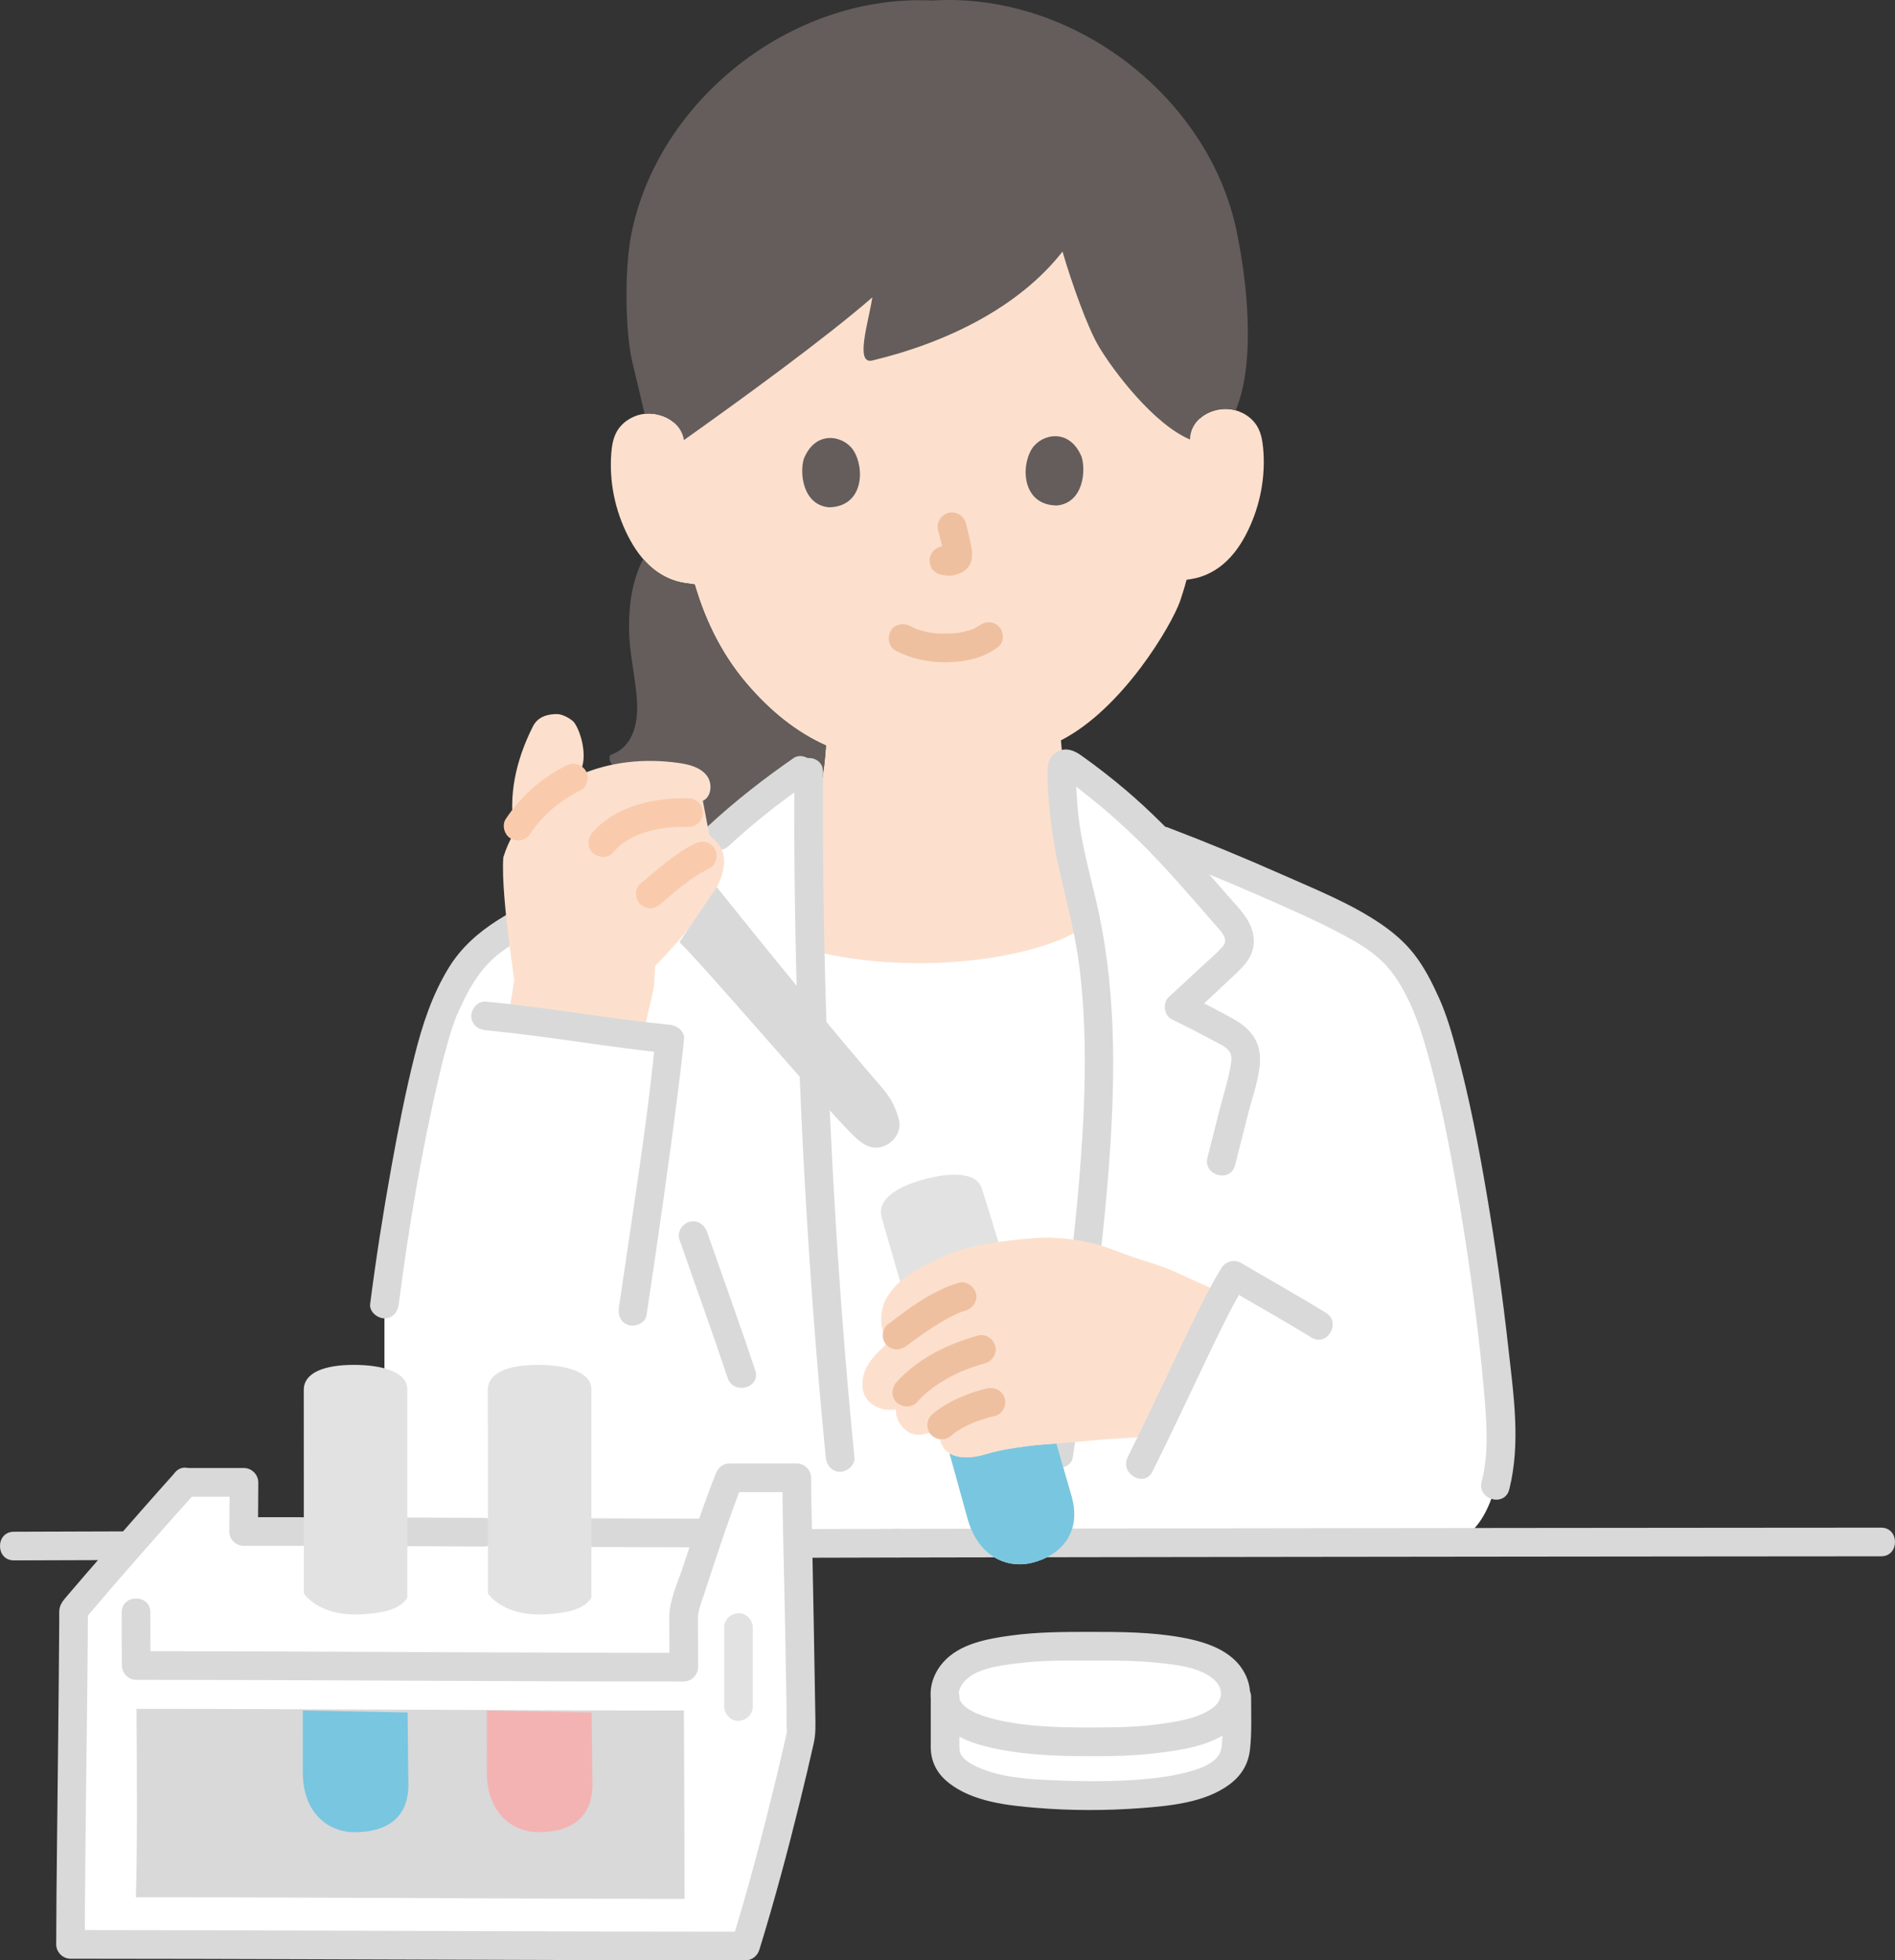 <svg xmlns="http://www.w3.org/2000/svg" id="b" width="317.499" height="328.351" viewBox="0 0 317.499 328.351"><rect x="0" y="0" width="317.499" height="328.351" fill="#333333" stroke="none"/><defs><style>.e{fill:#d9d9d9;}.f{fill:#fff;}.g{fill:#e2e2e2;}.h{fill:#f9cbac;}.i{fill:#e2e2e2;}.j{fill:#fce0cd;}.k{fill:#79c6e0;}.l{fill:#f4b3b3;}.m{fill:#efc0a0;}.n{fill:#645d5c;}</style></defs><g id="c"><path class="j" d="M189.885,141.748c-.472-.196-5.728-2.194-6.039-2.302-4.663-1.643-4.507-4.644-5.124-7.979-.45-2.476-.78-4.963-.969-7.459,10.367-5.32,18.497-19.232,19.948-23.27.227-.708.69-2.041,1.099-3.623.559-.091.879-.143.879-.143,1.895-.307,3.672-1.183,5.121-2.358,1.886-1.55,3.235-3.577,4.265-5.692,2.116-4.34,3.012-9.183,2.563-13.924-.122-1.203-.328-2.435-.945-3.513-.873-1.538-2.593-2.658-4.474-2.923-1.882-.266-3.887.342-5.233,1.577,0,0,11.863-42.192-46.819-42.192-48.889,0-41.163,42.896-41.163,42.896-1.366-1.213-3.381-1.789-5.258-1.493s-3.579,1.443-4.427,2.995c-.599,1.088-.786,2.324-.888,3.528-.373,4.748.6,9.575,2.786,13.881,1.064,2.098,2.445,4.103,4.356,5.623,1.467,1.151,3.259,1.999,5.158,2.275,0,0,.634.092,1.678.245,1.528,5.244,4.106,11.193,8.633,16.523,4.009,4.721,8.489,8.289,13.357,10.445-.141,2.318-.433,4.619-.814,6.931-.553,3.345-.349,6.343-4.996,8.06-.299.112-2.463.84-3.361,1.157,0,0-6.205,28.118,28.644,28.118,34.074,0,32.024-27.384,32.024-27.384Z"></path><g id="d"><path class="m" d="M150.07,108.995c2.684,1.39,5.558,1.972,8.582,1.928,3.097-.045,6.207-.683,8.671-2.635.989-.783.88-2.586,0-3.394-1.049-.963-2.339-.836-3.394,0,.732-.58.211-.164.021-.04-.169.11-.343.212-.521.307-.035.019-.577.297-.585.283-.005-.01.598-.224.097-.05-.125.044-.248.09-.374.132-.658.217-1.334.364-2.017.477-.452.075.16,0-.138.016-.198.01-.397.039-.595.054-.478.035-.957.051-1.436.052-.429,0-.858-.01-1.287-.036-.197-.012-.393-.026-.59-.044-.056-.005-.791-.1-.232-.017-.639-.095-1.271-.224-1.891-.404-.265-.077-.527-.162-.785-.257-.085-.031-.168-.067-.253-.096-.458-.158.523.246.115.05-.323-.155-.645-.307-.963-.471-1.114-.577-2.657-.325-3.284.861-.582,1.101-.329,2.667.861,3.284h0Z"></path><path class="m" d="M157.178,88.861c.386,1.424.782,2.881.979,4.345l-.086-.638c.02.173.027.342.011.516l.086-.638c-.013.092-.033.178-.063.266l.242-.573c-.027.062-.055.115-.092.172l.375-.486c-.044.054-.085.095-.139.139l.486-.375c-.134.088-.278.157-.426.22l.573-.242c-.158.06-.315.106-.482.134l.638-.086c-.2.025-.396.022-.596-.005l.638.086c-.396-.06-.782-.127-1.181-.178-.565-.072-1.314.32-1.697.703-.416.416-.73,1.099-.703,1.697.028.621.232,1.264.703,1.697l.486.375c.374.217.778.326,1.211.328l.051.006-.638-.086c.48.072.958.194,1.446.196.772.002,1.469-.226,2.153-.561.808-.396,1.45-1.195,1.634-2.081.156-.752.088-1.405-.048-2.154-.248-1.364-.57-2.715-.932-4.053-.157-.581-.584-1.131-1.103-1.434-.514-.301-1.273-.429-1.849-.242-1.242.402-2.028,1.654-1.676,2.952h0Z"></path><path class="n" d="M134.663,76.888c-.696,2.327-.187,7.665,4.215,8.084,5.813-.081,6.071-6.541,4.09-9.562-1.622-2.473-6.342-3.469-8.304,1.478Z"></path><path class="n" d="M181.218,76.516c.733,2.316.31,7.661-4.084,8.15-5.814.012-6.175-6.443-4.243-9.495,1.582-2.499,6.285-3.57,8.327,1.345Z"></path></g><path class="n" d="M208.094,43.765c1.158,7.65,1.809,18.159-1.068,24.973-.266-.081-.54-.139-.817-.178-3.214-.454-6.79,1.641-6.819,5.058-6.085-2.552-12.827-11.443-15.291-15.586-1.894-3.185-4.496-10.487-6.078-15.894-7.228,9.238-19.257,15.218-31.834,18.237-3.012.756-.673-6.38-.032-10.569-7.692,6.722-22.169,17.247-31.566,23.907-.441-2.969-3.634-4.733-6.582-4.401-1.001-4.204-2.062-8.665-2.062-8.665-1.162-4.804-1.368-15.311-.182-21.35C110.143,16.906,132.518-1.02,156.141.088c23.602-1.486,46.261,16.079,50.999,38.399.317,1.489.652,3.287.954,5.279Z"></path><path class="n" d="M105.72,109.548c-.161-1.244-.285-2.486-.316-3.718-.039-1.788.038-3.405.206-4.876.361-2.896,1.11-5.263,2.145-7.318.545.628,1.144,1.214,1.807,1.742,1.467,1.151,3.259,1.999,5.158,2.275,0,0,.656.095,1.678.244,1.528,5.244,4.106,11.194,8.633,16.524,4.009,4.721,8.489,8.29,13.357,10.445-.142,2.319-.433,4.619-.814,6.931-.553,3.345-.349,6.343-4.996,8.06-.299.112-2.463.84-3.361,1.157,0,0-9.838.74-15.023-1.927-5.892-3.03-9.857-9.54-9.857-9.54-.705-.419-1.444-.936-1.899-1.634-.157-.252-.29-.528-.301-.822-.009-.122.02-.596.166-.646,3.664-1.27,4.638-5.075,4.427-8.927-.149-2.636-.666-5.31-1.011-7.971Z"></path><path class="f" d="M210.969,147.406c-5.659-2.46-11.378-4.776-17.15-6.945-4.135-4.198-8.728-8.258-14.664-12.406-.56-.391-1.329.035-1.306.718.159,4.775.16,8.226,1.641,14.951.868,3.942,1.854,7.528,2.667,11.481.002.01.004.02.005.03l-3.874,1.875s-8.72,4.22-24.29,4.22c-7.959,0-14.129-1.1-18.258-2.193-.231-10.514-.314-20.899-.243-31-5.287,3.573-10.669,7.703-15.558,12.294-9.839,3.702-19.525,7.828-29.024,12.362-4.469,2.133-9.041,4.472-12.163,8.368-1.819,2.269-3.051,4.957-4.264,7.614-3.173,6.947-7.851,32.311-10.074,49.645v40.035c48.745-.079,144.654-.142,179.43-.172l.866-.456c5.63-2.963,7.048-12.828,6.815-17.778-.819-17.412-6.519-56.593-12.313-71.274-1.213-2.657-2.445-5.345-4.264-7.614-3.122-3.896-7.694-6.234-12.163-8.368-3.908-1.866-7.848-3.662-11.818-5.388Z"></path><path class="e" d="M150.215,260.88c10.275-.022,20.55-.04,30.825-.056,11.921-.019,23.843-.035,35.764-.05,12.199-.015,24.398-.029,36.598-.042,11.108-.011,22.217-.022,33.325-.032,8.649-.007,17.297-.014,25.946-.02.836,0,1.672-.001,2.508-.002,3.088-.002,3.094-4.802,0-4.8-8.247.005-16.494.011-24.741.018-10.877.009-21.754.019-32.631.03-12.138.012-24.276.026-36.414.04-12.031.015-24.061.031-36.092.049-10.554.016-21.108.033-31.663.055-1.142.002-2.284.005-3.425.007-3.088.007-3.094,4.807,0,4.8h0Z"></path><path class="e" d="M133.09,129.279c-.17,30.035.909,60.089,3.13,90.041.613,8.273,1.322,16.539,2.133,24.795.127,1.29,1.012,2.4,2.4,2.4,1.2,0,2.528-1.102,2.4-2.4-2.938-29.892-4.584-59.92-5.112-89.95-.146-8.295-.199-16.591-.152-24.887.017-3.089-4.783-3.093-4.8,0h0Z"></path><path class="e" d="M113.829,207.598c2.693,7.736,5.492,15.44,8.088,23.209.974,2.915,5.612,1.665,4.629-1.276-2.596-7.769-5.395-15.473-8.088-23.209-.426-1.224-1.643-2.036-2.952-1.676-1.188.327-2.104,1.723-1.676,2.952h0Z"></path><path class="e" d="M132.946,126.985c-4.979,3.449-9.772,7.187-14.221,11.3-.924.854-.93,2.541,0,3.394.989.908,2.408.912,3.394,0,2.139-1.978,4.356-3.869,6.639-5.678.271-.215.543-.428.815-.641.341-.266.194-.152.537-.414.579-.442,1.162-.879,1.748-1.311,1.157-.854,2.328-1.688,3.51-2.506,1.03-.713,1.601-2.136.861-3.284-.66-1.024-2.18-1.626-3.284-.861h0Z"></path><path class="e" d="M179.731,244.14c2.487-16.736,4.983-33.513,6.176-50.401,1.013-14.34,1.051-28.814-2.26-42.877-1.004-4.263-2.158-8.505-2.788-12.845-.228-1.57-.358-3.155-.443-4.739-.083-1.539-.33-3.253-.131-4.779l-.328,1.211-1.052.627-1.211-.328c1.61.769,3.114,2.162,4.519,3.264,1.495,1.172,2.955,2.388,4.38,3.643,2.604,2.294,5.081,4.727,7.464,7.249,2.339,2.476,4.588,5.033,6.825,7.6,1.14,1.308,2.287,2.611,3.418,3.927.693.806,1.423,1.841.616,2.778-1.184,1.373-2.678,2.569-3.998,3.811-1.676,1.578-3.367,3.14-5.069,4.69-1.084.987-.874,3.107.486,3.769,2.36,1.15,4.697,2.345,7.006,3.596.831.45,1.882.87,2.512,1.604.574.67.501,1.553.367,2.381-.411,2.546-1.251,5.081-1.886,7.579-.678,2.668-1.356,5.335-2.034,8.003-.761,2.995,3.867,4.273,4.629,1.276.758-2.981,1.516-5.963,2.274-8.944.728-2.865,1.928-5.978,1.904-8.963s-1.755-5.052-4.239-6.473c-2.64-1.51-5.376-2.871-8.109-4.202l.486,3.769c2.24-2.041,4.46-4.103,6.656-6.191,2.043-1.943,4.272-3.639,4.161-6.743s-2.436-5.212-4.351-7.415c-1.791-2.059-3.579-4.121-5.405-6.149-3.675-4.083-7.528-8.004-11.719-11.562-2.395-2.033-4.885-3.959-7.445-5.78-1.265-.9-2.734-1.424-4.171-.518-1.494.942-1.524,2.52-1.474,4.097.168,5.312.806,10.477,2.002,15.662,1.297,5.62,2.783,11.176,3.443,16.918,1.337,11.65.83,23.482-.145,35.139-1.262,15.084-3.465,30.073-5.689,45.039-.19,1.281.32,2.58,1.676,2.952,1.132.311,2.761-.386,2.952-1.676h0Z"></path><path class="e" d="M118.019,138.604c-8.177,3.117-16.25,6.509-24.193,10.181-7.01,3.241-14.438,6.453-18.639,13.308-2.78,4.536-4.416,9.526-5.701,14.648-1.545,6.158-2.767,12.4-3.895,18.647-1.381,7.646-2.583,15.326-3.575,23.032-.166,1.288,1.222,2.4,2.4,2.4,1.435,0,2.234-1.108,2.4-2.4,1.635-12.7,3.762-25.416,6.689-37.885.552-2.352,1.139-4.698,1.834-7.012.275-.914.565-1.823.898-2.718.079-.213.472-1.149.202-.54.338-.761.688-1.518,1.046-2.269,1.541-3.234,3.369-6.138,6.241-8.35s6.229-3.752,9.485-5.294c8.547-4.046,17.249-7.751,26.085-11.119,1.21-.461,2.043-1.617,1.676-2.952-.319-1.159-1.735-2.14-2.952-1.676h0Z"></path><path class="g" d="M179.977,254.052c.048-1.025-.08-2.122-.398-3.277-.225-.814-1.764-6.142-4.191-14.527-6.853-24.828-10.872-37.098-10.872-37.098-.788-2.854-5.196-2.853-9.832-1.573s-7.758,3.444-6.97,6.298c1.577,5.712,7.814,26.651,11.606,40.368,1.038,3.755,1.988,7.195,2.788,10.093,1.807,6.547,6.811,8.533,11.062,7.36,4.132-1.14,6.631-3.919,6.807-7.643Z"></path><path class="k" d="M162.301,254.98c-.068-.21-.132-.424-.193-.644-.857-3.105-1.887-6.832-3.018-10.901,1.39.834,3.6.923,6.375.046,2.421-.764,7.358-1.411,9.792-1.567.611-.039,1.184-.079,1.735-.121,1.491,5.161,2.415,8.366,2.586,8.983.319,1.154.447,2.251.398,3.277-.175,3.724-2.675,6.503-6.807,7.643-4.108,1.134-8.92-.683-10.869-6.715Z"></path><path class="j" d="M191.195,211.001c-.21-.067-.43-.137-.661-.21-4.211-1.341-6.917-3.205-14.751-3.49-2.212-.08-7.96.542-11.699,1.264-4.886.944-12.151,4.416-14.394,7.229-1.169,1.466-2.169,2.851-2.029,5.822.037.781.417,2.002.964,3.361-1.971,1.995-3.615,3.339-4.051,5.962-.398,2.391.716,3.94,2.2,4.656,1.26.608,2.353.614,3.07.512l.277-.04c-.171,1.397.899,3.301,2.435,3.979,1.691.747,3.895-.167,5.114-1.242-1.102,4.284,2.196,6.445,7.796,4.677,2.421-.764,7.358-1.411,9.792-1.567,5.607-.358,8.11-.846,18.042-1.293,4.038-8.338,8.411-17.862,11.641-23.892l-6.236-2.878c-3.288-1.518-4.357-1.848-7.51-2.849Z"></path><path class="m" d="M151.996,225.353c.345-.268-.289.22-.048.037.086-.065.171-.131.257-.197.198-.151.397-.301.597-.45.417-.311.837-.618,1.261-.919.884-.629,1.783-1.237,2.703-1.813.883-.552,1.785-1.074,2.715-1.544.229-.115.459-.228.691-.336.126-.059.253-.116.38-.173.064-.028.416-.183.09-.041-.359.157.126-.046.161-.06.098-.038.196-.075.295-.11.239-.087.481-.166.724-.241,1.199-.368,2.083-1.694,1.676-2.952-.391-1.208-1.667-2.07-2.952-1.676-4.438,1.361-8.325,4.27-11.945,7.08-.45.35-.703,1.158-.703,1.697,0,.589.261,1.292.703,1.697,1.057.97,2.331.825,3.394,0h0Z"></path><path class="m" d="M159.472,240.406c.149-.137.301-.271.459-.398.386-.313-.338.247-.128.099.078-.055.154-.113.232-.167.351-.246.716-.472,1.088-.684.377-.214.763-.413,1.155-.599.194-.092.389-.181.586-.267.362-.159-.093.044-.202.083.106-.037.211-.087.316-.13,1.196-.48,2.435-.892,3.695-1.165,1.229-.266,2.06-1.766,1.676-2.952-.419-1.294-1.636-1.961-2.952-1.676-1.334.289-2.645.731-3.906,1.25-1.965.81-3.837,1.759-5.415,3.213-.926.853-.929,2.542,0,3.394.99.909,2.407.91,3.394,0h0Z"></path><path class="m" d="M163.788,223.713c-5.016,1.409-10.046,3.853-13.576,7.785-.839.934-.99,2.485,0,3.394.916.841,2.498.998,3.394,0,.588-.655,1.223-1.265,1.896-1.832.168-.141.419-.28.554-.451-.308.39-.226.172-.013.014.102-.076.205-.151.309-.226.46-.33.931-.643,1.413-.941,1.064-.657,2.177-1.234,3.32-1.74.204-.091.38-.162.071-.034.19-.078.38-.155.571-.23.328-.129.658-.252.989-.37.774-.275,1.558-.519,2.349-.741,1.208-.339,2.077-1.714,1.676-2.952s-1.657-2.04-2.952-1.676h0Z"></path><path class="j" d="M85.367,158.346c-.609-4.805-1.307-11.35-1.036-14.756.457-1.485,1.094-2.905,1.878-4.24-1.12-5.999.207-11.984,3.087-17.696.849-1.684,2.588-2.056,4.04-2.047,1.078.006,2.578.978,2.906,1.46,1.156,1.697,2.109,5.442,1.156,7.757l-.359,1.026c5.168-2.289,11.034-2.856,16.64-2.062,1.73.245,3.583.697,4.686,2.052,1.055,1.296.871,3.632-.606,4.29.079.422.139.736.139.736l.965,5.062c3.342,2.594,5.582,6.656-9.086,21.878-.115,1.887-.218,3.581-.218,3.581-.815,3.668-1.058,4.521-1.873,8.189,0,0-2.269,6.068-13.602,3.179s-8.542-8.714-8.542-8.714c.205-1.278.41-2.556.615-3.834.01-.06-.369-2.546-.789-5.86Z"></path><path class="e" d="M113.827,157.799c4.55,4.451,23.749,26.98,28.795,32.038,1.211,1.214,2.655,2.519,4.365,2.386,2.339-.182,4.237-2.483,3.609-4.744-.628-2.261-1.431-3.696-2.968-5.469-8.172-9.426-19.671-23.594-27.531-33.413l-6.269,9.202Z"></path><path class="h" d="M102.671,142.831c.364-.416.751-.81,1.168-1.174.123-.107.251-.209.375-.315-.16.137-.218.159-.016.017.243-.172.488-.342.741-.501.486-.306.992-.58,1.511-.826.124-.059.251-.113.376-.172-.435.204.007,0,.102-.038.296-.115.596-.223.898-.322,1.193-.392,2.429-.667,3.673-.837-.354.048,0,.004.166-.014.155-.017.31-.032.466-.046.354-.032.708-.057,1.063-.075.727-.037,1.455-.044,2.183-.032,1.256.021,2.457-1.119,2.4-2.4-.059-1.318-1.054-2.377-2.4-2.4-5.739-.097-12.152,1.226-16.098,5.738-.826.944-.999,2.477,0,3.394.905.831,2.511,1.009,3.394,0h0Z"></path><path class="h" d="M110.646,151.433c1.188-.957,2.32-1.98,3.514-2.929.102-.081.205-.162.308-.243.072-.057.393-.309.072-.057-.336.264.061-.045.13-.097.09-.068.18-.136.271-.203.438-.325.882-.642,1.334-.947.834-.562,1.696-1.084,2.602-1.522,1.133-.548,1.525-2.253.861-3.284-.75-1.163-2.072-1.447-3.284-.861-3.455,1.67-6.245,4.367-9.203,6.749-.449.361-.703,1.148-.703,1.697,0,.589.261,1.292.703,1.697.457.42,1.058.732,1.697.703.674-.03,1.175-.282,1.697-.703h0Z"></path><path class="f" d="M81.363,170.163c5.948.557,26.765,3.482,30.843,3.882-.887,9.405-4.636,35.224-6.198,45.607l-24.645-49.489Z"></path><path class="e" d="M81.363,172.563c10.317.979,20.533,2.853,30.843,3.882l-2.4-2.4c-1.153,12.117-3.063,24.186-4.819,36.226-.425,2.915-.855,5.83-1.293,8.743-.192,1.28.321,2.58,1.676,2.952,1.133.311,2.758-.387,2.952-1.676,1.895-12.601,3.724-25.218,5.32-37.861.352-2.791.697-5.584.964-8.384.131-1.381-1.212-2.281-2.4-2.4-10.31-1.029-20.527-2.904-30.843-3.882-1.292-.123-2.4,1.191-2.4,2.4,0,1.4,1.104,2.277,2.4,2.4h0Z"></path><path class="h" d="M88.881,139.599c.138-.207.277-.412.422-.615.126-.177.368-.401.442-.6-.209.269-.257.332-.146.191.046-.059.093-.117.14-.175.062-.078.126-.155.189-.231.159-.192.321-.381.486-.568.678-.766,1.407-1.487,2.179-2.159.189-.164.38-.325.573-.483.097-.079.195-.157.292-.235.337-.27-.31.23-.07.054.403-.296.806-.59,1.224-.867.854-.566,1.743-1.075,2.66-1.532,1.126-.561,1.531-2.244.861-3.284-.743-1.152-2.079-1.461-3.284-.861-4.083,2.034-7.586,5.148-10.112,8.942-.697,1.047-.239,2.702.861,3.284,1.207.637,2.539.257,3.284-.861h0Z"></path><path class="e" d="M2.318,261.361c7.874-.002,15.748-.074,23.622-.075,3.089,0,3.094-4.8,0-4.8-7.874,0-15.748.073-23.622.075-3.089,0-3.094,4.801,0,4.8h0Z"></path><path class="f" d="M99.298,256.717c6.621.027,13.17.051,19.539.065,1.049-3.089,2.137-6.131,3.374-9.256h11.281c0,2.274.716,37.49.745,42.844-1.651,7.468-5.276,22.465-9.333,35.581-27.778.01-84.311-.277-113.091-.271.01-9.644.513-47.822.513-55.954,4.93-5.84,16.087-18.471,18.747-21.436h9.799c0,1.794-.028,4.522-.061,8.231h.061c3.175,0,55.359.003,58.654.01"></path><path class="f" d="M207.217,284.251c0-2.12-1.18-3.978-2.769-5.155-1.589-1.177-3.541-1.743-5.469-2.181-5.344-1.212-10.807-1.181-16.335-1.181s-10.991-.032-16.335,1.181c-1.928.437-3.881,1.003-5.469,2.181s-2.496,3.072-2.496,5.155h0c0,3.197,0,6.629-.001,9.356.609,2.982,4.04,4.652,7.077,5.454,5.598,1.477,11.519,1.645,17.223,1.645,5.814,0,11.626-.168,17.225-1.645,3.205-.845,6.848-2.659,7.158-5.959l.192-2.047c0-2.164,0-4.543,0-6.805h0Z"></path><path class="e" d="M182.644,273.335c-4.442,0-8.882.01-13.291.615-3.907.536-8.552,1.354-11.309,4.459-2.622,2.952-2.937,7.1-.3,10.142,2.353,2.714,6.164,3.783,9.554,4.448,4.363.855,8.818,1.101,13.255,1.146,4.471.045,8.971.025,13.414-.523,3.787-.467,7.913-1.074,11.218-3.127,3.122-1.939,5.166-5.447,3.839-9.136-1.677-4.662-6.616-6.289-11.062-7.093-5.06-.915-10.195-.931-15.319-.931-3.089,0-3.094,4.8,0,4.8,3.865,0,7.742-.017,11.59.401,2.878.313,6.814.729,9.092,2.731,1.79,1.574,1.606,3.583-.279,4.9-2.412,1.685-5.686,2.173-8.527,2.579-3.606.515-7.271.591-10.907.605-3.599.014-7.207-.024-10.792-.369-2.528-.244-14.923-1.628-11.675-6.767,1.746-2.763,6.394-3.241,9.309-3.611,4.037-.513,8.13-.471,12.191-.47,3.089,0,3.094-4.8,0-4.8Z"></path><path class="e" d="M155.944,284.251c0,2.784,0,5.569-.001,8.353,0,2.496,1.071,4.497,3.03,6.034,4.039,3.17,9.843,3.775,14.784,4.181,5.727.47,11.609.468,17.339.037,4.922-.37,10.818-.92,14.913-3.979,2.014-1.505,3.159-3.418,3.43-5.92.312-2.883.177-5.808.177-8.705,0-3.089-4.8-3.094-4.8,0,0,2.402.134,4.851-.041,7.246-.096,1.316-.154,2.263-1.178,3.188-1.202,1.086-2.831,1.65-4.368,2.062-2.348.629-4.756,1.012-7.175,1.23-4.971.447-10.028.436-15.012.238-4.361-.173-9.331-.419-13.356-2.282-.828-.383-1.673-.855-2.292-1.538-.591-.651-.652-1.133-.652-1.996,0-2.716,0-5.432.001-8.147,0-3.089-4.8-3.094-4.8,0h0Z"></path><path class="e" d="M134.582,260.919c5.211-.016,10.422-.028,15.632-.039,1.255-.003,2.458-1.102,2.4-2.4s-1.055-2.403-2.4-2.4c-5.211.011-10.422.024-15.632.039-1.255.004-2.458,1.101-2.4,2.4s1.055,2.404,2.4,2.4h0Z"></path><path class="e" d="M22.876,286.341c.081,11.084.143,24.248-.113,31.443,28.287-.008,63.67.269,91.931.269,0-8.732-.063-20.832-.11-31.55-28.524.01-62.939-.276-91.709-.276,0,.038,0,.077,0,.115Z"></path><path class="l" d="M81.574,286.503c.001,3.873.002,7.421.002,10.409,0,6.752,4.27,9.978,8.654,9.978,5.434,0,9.029-2.417,9.029-7.929,0-.714-.048-5.409-.128-12.128"></path><path class="i" d="M121.329,272.602c.004,4.412,0,8.824,0,13.236,0,1.255,1.104,2.458,2.4,2.4s2.4-1.055,2.4-2.4c0-4.412.004-8.824,0-13.236-.001-1.255-1.103-2.458-2.4-2.4s-2.401,1.055-2.4,2.4h0Z"></path><path class="e" d="M20.387,270.061c-.017,2.97.012,5.94.034,8.91.01,1.297,1.092,2.4,2.4,2.4,24.025.001,48.05.173,72.075.246,6.555.02,13.11.033,19.664.031,1.293,0,2.406-1.099,2.4-2.4-.013-2.667-.023-5.334-.025-8.001-.001-1.316.414-2.371.829-3.621.462-1.392.919-2.785,1.378-4.179,1.689-5.132,3.402-10.255,5.384-15.282l-2.314,1.762h11.281l-2.4-2.4c.011,7.952.281,15.91.429,23.86.09,4.819.18,9.637.257,14.456.022,1.39-.035,2.806.057,4.193.013.192-.077.513.035-.063-.058.296-.131.589-.197.883-.156.695-.315,1.39-.475,2.085-.375,1.624-.758,3.247-1.149,4.867-2.228,9.234-4.658,18.427-7.458,27.505l2.314-1.762c-14.139.005-28.277-.044-42.416-.089-16.062-.051-32.123-.11-48.185-.149-7.497-.019-14.994-.034-22.491-.033l2.4,2.4c.019-15.584.304-31.168.45-46.751.029-3.067.063-6.135.063-9.203l-.703,1.697c6.124-7.248,12.412-14.372,18.747-21.436,2.057-2.294-1.326-5.7-3.394-3.394-3.95,4.404-7.847,8.855-11.737,13.312-2.146,2.458-4.289,4.92-6.402,7.407-.662.779-1.257,1.447-1.311,2.522-.017.348-.001.701-.002,1.05-.003.889-.009,1.778-.015,2.667-.086,12.018-.245,24.036-.367,36.053-.055,5.358-.122,10.717-.128,16.076-.002,1.297,1.101,2.4,2.4,2.4,14.378-.002,28.755.047,43.133.093,15.995.051,31.99.109,47.986.148,7.324.018,14.649.033,21.973.03,1.081,0,2.002-.749,2.314-1.762,2.544-8.246,4.776-16.589,6.84-24.968.788-3.199,1.55-6.405,2.272-9.62.354-1.575.294-3.066.27-4.668-.147-9.882-.353-19.762-.536-29.643-.063-3.387-.168-6.776-.173-10.164-.002-1.297-1.098-2.4-2.4-2.4h-11.281c-1.149,0-1.921.763-2.314,1.762-2.038,5.169-3.791,10.439-5.527,15.715-.869,2.643-2.239,5.458-2.236,8.253s.012,5.594.026,8.391l2.4-2.4c-23.988.006-47.975-.164-71.962-.241-6.592-.021-13.185-.035-19.777-.036l2.4,2.4c-.022-2.97-.051-5.94-.034-8.91.018-3.089-4.782-3.093-4.8,0h0Z"></path><path class="e" d="M99.298,259.117c5.936.024,11.872.046,17.808.061,3.089.008,3.093-4.792,0-4.8-5.936-.015-11.872-.037-17.808-.061-3.089-.013-3.093,4.787,0,4.8h0Z"></path><path class="e" d="M68.247,258.983c4.275.017,8.55.035,12.825.054,1.256.006,2.458-1.108,2.4-2.4-.058-1.305-1.054-2.394-2.4-2.4-4.275-.019-8.55-.037-12.825-.054-1.256-.005-2.458,1.107-2.4,2.4.058,1.304,1.054,2.395,2.4,2.4h0Z"></path><path class="k" d="M50.736,286.503c.001,3.873.002,7.421.002,10.409,0,6.752,4.27,9.978,8.654,9.978,5.434,0,9.029-2.417,9.029-7.929,0-.714-.048-5.409-.128-12.128"></path><path class="e" d="M31.074,250.69h9.799l-2.4-2.4c-.001,2.744-.036,5.487-.061,8.231-.012,1.297,1.109,2.4,2.4,2.4,3.258,0,6.516.004,9.774.01,3.089.006,3.093-4.794,0-4.8-3.258-.006-6.516-.01-9.774-.01l2.4,2.4c.025-2.744.06-5.487.061-8.231,0-1.297-1.1-2.4-2.4-2.4h-9.799c-3.089,0-3.094,4.8,0,4.8h0Z"></path><path class="g" d="M59.241,228.613c-4.779,0-8.345,1.248-8.345,4.191,0,5.89.007,19.977.013,34.124,1.386,1.756,3.507,2.802,5.696,3.231,2.074.406,4.216.296,6.311.019,2.024-.268,4.27-.862,5.331-2.571v-34.887c0-2.943-4.224-4.108-9.005-4.108Z"></path><path class="g" d="M90.08,228.613c-4.779,0-8.345,1.248-8.345,4.191,0,5.89.007,19.977.013,34.124,1.386,1.756,3.507,2.802,5.696,3.231,2.074.406,4.216.296,6.311.019,2.024-.268,4.27-.862,5.331-2.571v-34.887c0-2.943-4.224-4.108-9.005-4.108Z"></path><path class="e" d="M194.408,143.233c5.401,2.059,10.757,4.236,16.053,6.552,5.074,2.219,10.212,4.437,15.087,7.074,2.056,1.112,4.07,2.349,5.788,3.947,1.849,1.72,3.169,3.765,4.305,6.007,1.501,2.963,2.533,6.037,3.437,9.228,2.054,7.258,3.524,14.685,4.844,22.107,1.456,8.189,2.678,16.422,3.657,24.681.479,4.037.903,8.082,1.221,12.136.352,4.483.554,8.828-.561,13.24-.757,2.996,3.871,4.274,4.629,1.276,1.96-7.755.709-15.955-.161-23.791-.955-8.604-2.169-17.183-3.618-25.717-1.355-7.981-2.878-15.964-4.99-23.783-.823-3.047-1.693-6.141-2.995-9.024-1.168-2.585-2.432-5.115-4.188-7.358-1.585-2.024-3.534-3.684-5.659-5.121-5.088-3.441-11.027-5.794-16.619-8.274-6.247-2.771-12.568-5.374-18.954-7.808-1.211-.462-2.632.511-2.952,1.676-.371,1.351.46,2.489,1.676,2.952h0Z"></path><path class="e" d="M193.089,246.485c2.895-5.798,5.633-11.673,8.433-17.516,2.285-4.768,4.518-9.621,7.257-14.151l-3.284.861c4.74,2.791,9.545,5.473,14.234,8.352,2.64,1.621,5.054-2.529,2.423-4.145-4.688-2.878-9.494-5.561-14.234-8.352-1.129-.665-2.614-.247-3.284.861-2.739,4.531-4.971,9.383-7.257,14.151-2.801,5.844-5.539,11.718-8.433,17.516-1.376,2.756,2.763,5.19,4.145,2.423h0Z"></path></g></svg>